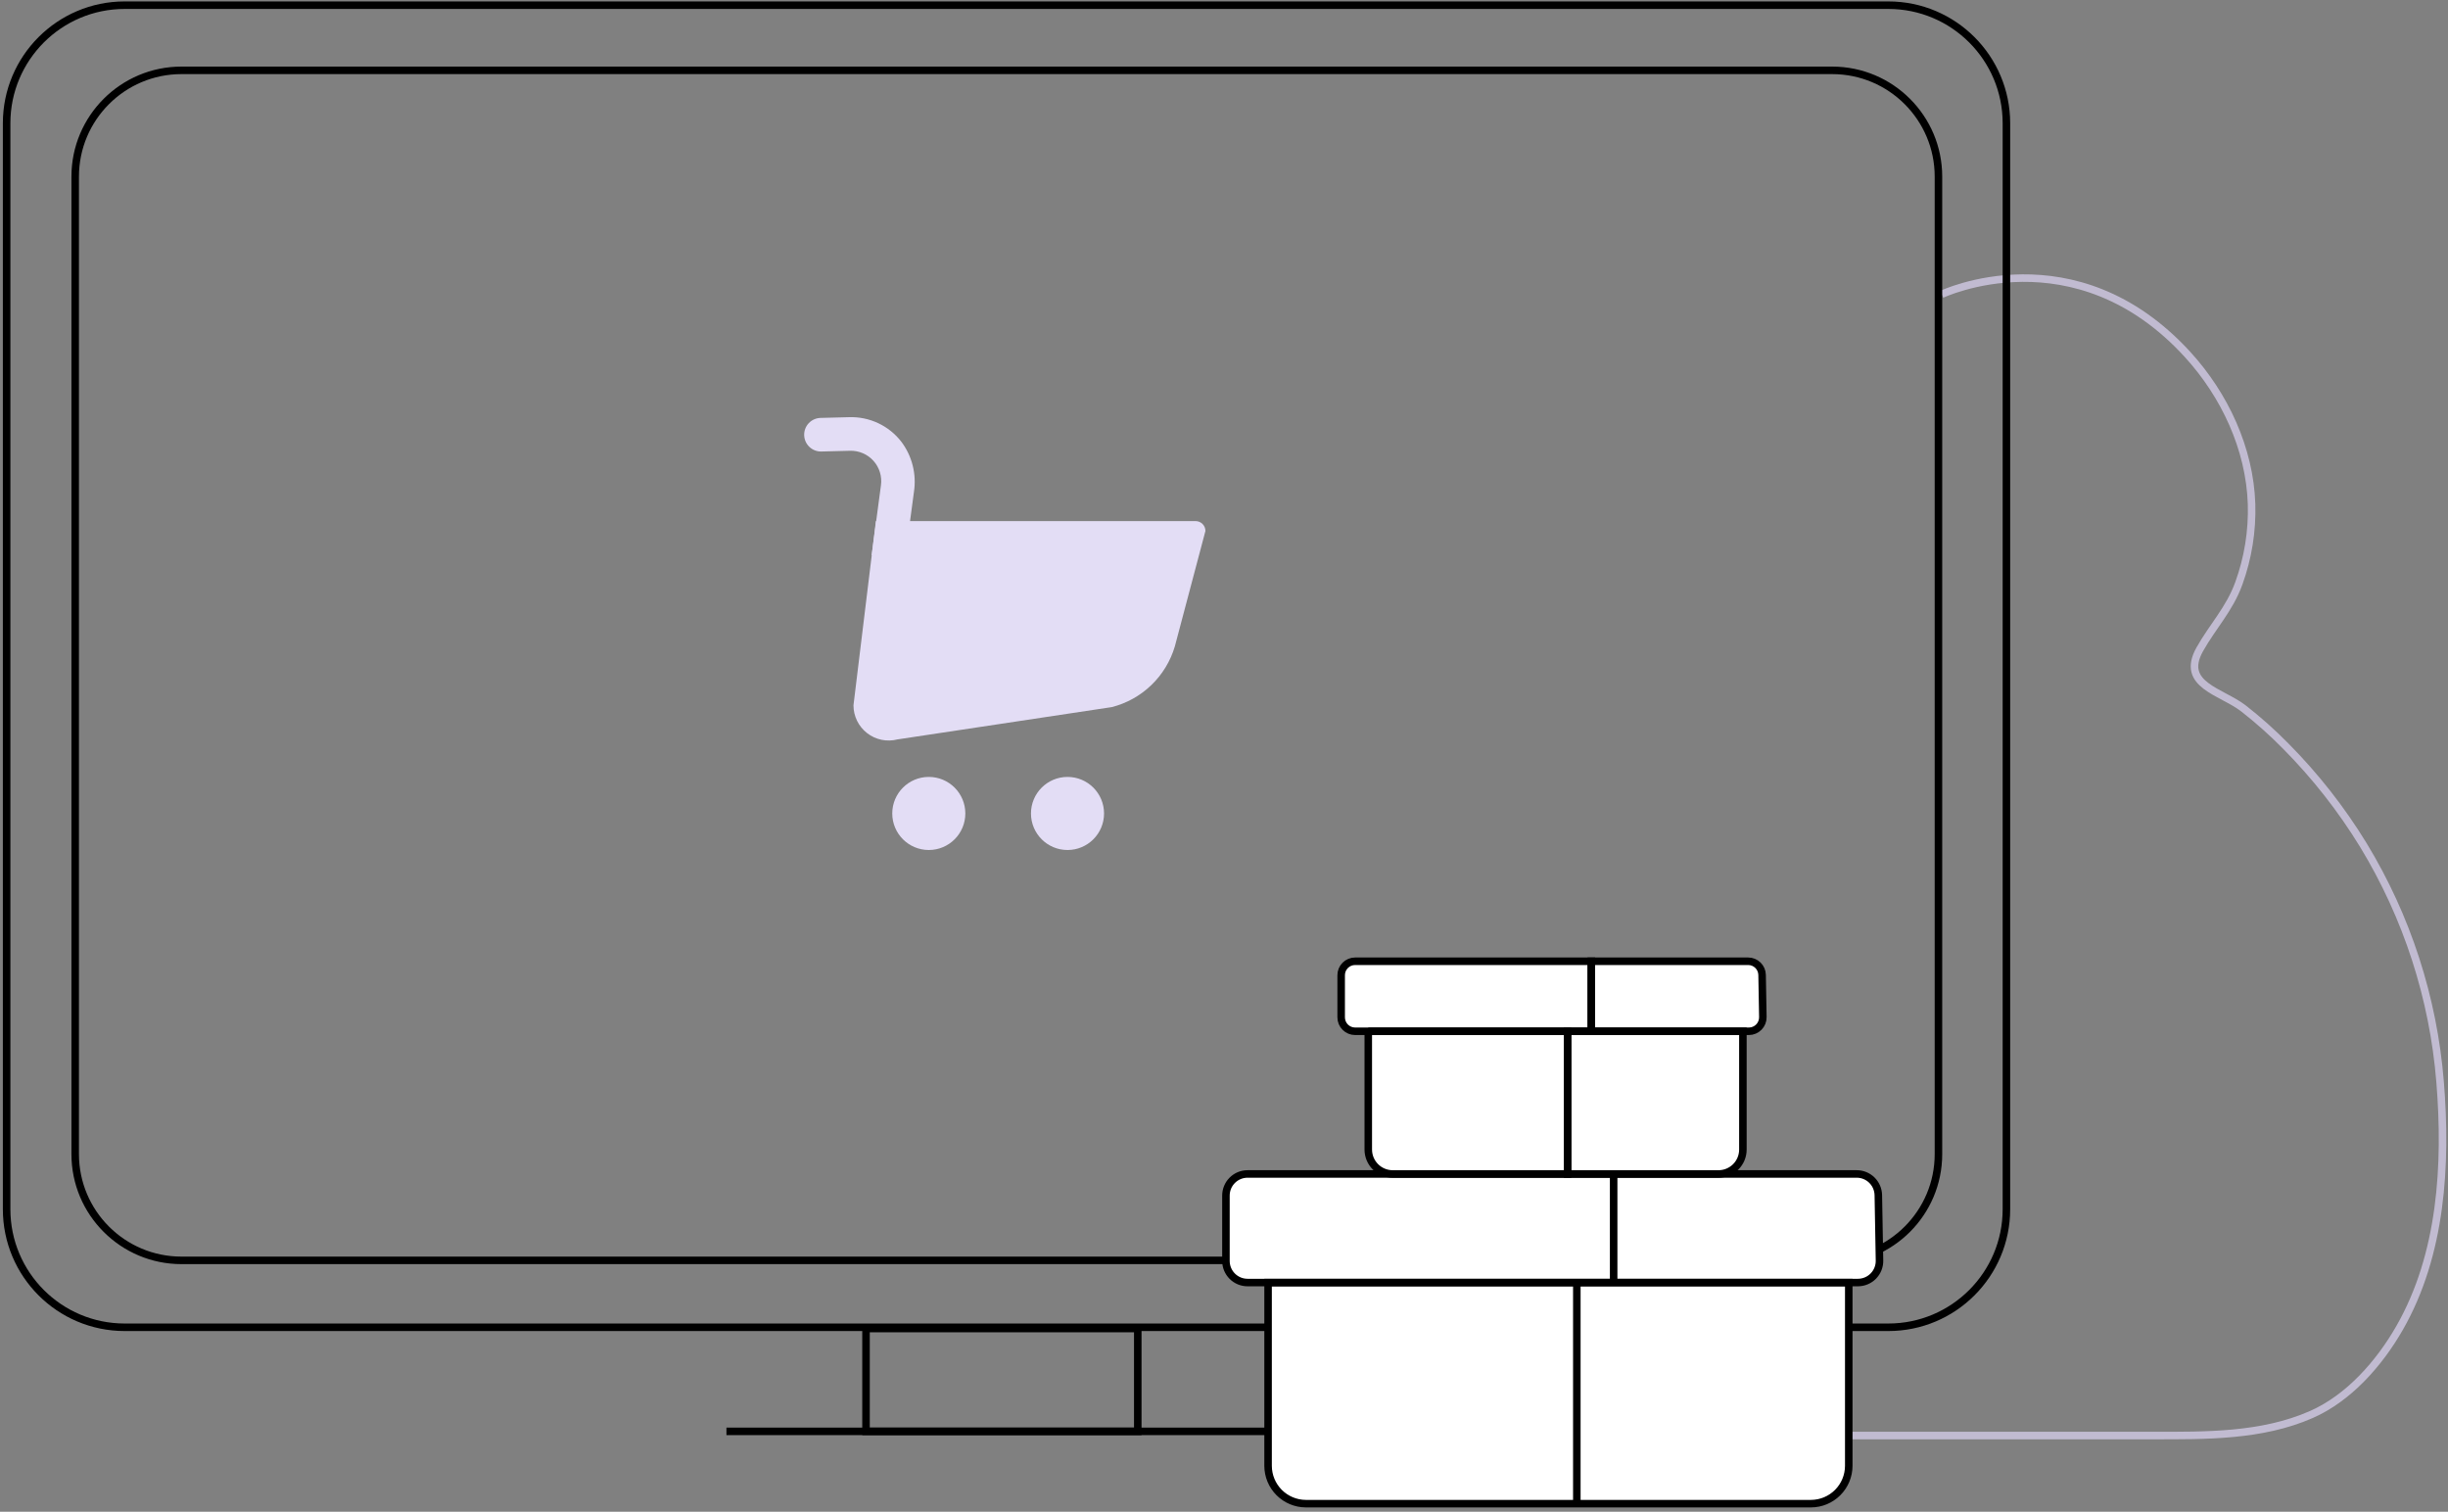 <?xml version="1.0" encoding="UTF-8" standalone="no"?>
<!DOCTYPE svg PUBLIC "-//W3C//DTD SVG 1.1//EN" "http://www.w3.org/Graphics/SVG/1.1/DTD/svg11.dtd"><svg width="100%"
    height="100%" viewBox="0 0 5655 3492" version="1.1" xmlns="http://www.w3.org/2000/svg"
    xmlns:xlink="http://www.w3.org/1999/xlink" xml:space="preserve" xmlns:serif="http://www.serif.com/"
    style="fill-rule:evenodd;clip-rule:evenodd;stroke-miterlimit:10;">
    <rect x="0" y="0" width="5655" height="3492" fill="#808080" stroke="none"/>
    <rect id="Artboard1" x="0" y="0" width="5650.08" height="3488.68" style="fill:none;" />
    <g>
        <path
            d="M4485.33,679.883c0,0 307.484,-146.433 568.371,139.267c85.225,93.371 143.384,217.271 147.5,345.108c1.854,62.375 -8.108,124.534 -29.375,183.138c-21.65,59.817 -60.504,99.417 -90.366,152.687c-45.8,82.146 49.95,96.688 101.337,136.496c34.15,26.679 66.546,55.571 96.979,86.496c68.592,69.079 128.942,145.987 179.825,229.2c100.783,165.729 161.458,353.037 177.121,546.804c15.483,191.042 3.608,398.492 -93.525,568.213c-46.754,81.737 -117.154,161.891 -203.733,200c-115.017,50.575 -244.2,48.662 -367.1,48.662l-701.529,0"
            style="fill:none;fill-rule:nonzero;stroke:#c1bbd1;stroke-width:17.38px;" />
        <path d="M2967.64,3306.27l-1289.51,-0" style="fill:none;fill-rule:nonzero;stroke:#000;stroke-width:17.38px;" />
        <rect x="2000.53" y="3068.73" width="627.783" height="237.542"
            style="fill:none;stroke:#000;stroke-width:17.38px;stroke-miterlimit:4;" />
        <path
            d="M2568.28,1633.33l-495.191,74.629c-12.017,3.08 -24.567,3.367 -36.704,0.846c-12.15,-2.516 -23.559,-7.779 -33.35,-15.379c-9.792,-7.604 -17.725,-17.342 -23.175,-28.479c-5.455,-11.133 -8.284,-23.367 -8.3,-35.767l51.787,-425.504l738.525,0c6.025,0 11.804,2.396 16.075,6.658c4.254,4.267 6.65,10.05 6.65,16.08l-70.642,266.579c-10.033,34.008 -28.75,64.825 -54.287,89.429c-25.538,24.6 -57.034,42.146 -91.388,50.908Z"
            style="fill:#e3ddf5;fill-rule:nonzero;" />
        <path
            d="M2145.57,1963.4c46.613,-0 84.392,-37.792 84.392,-84.404c-0,-46.621 -37.779,-84.409 -84.392,-84.409c-46.633,0 -84.412,37.788 -84.412,84.405c-0.001,46.616 37.779,84.408 84.412,84.408Z"
            style="fill:#e3ddf5;fill-rule:nonzero;" />
        <path
            d="M2466.01,1963.4c46.613,-0 84.392,-37.792 84.392,-84.404c0,-46.621 -37.779,-84.409 -84.392,-84.409c-46.633,0 -84.412,37.788 -84.412,84.405c-0,46.616 37.779,84.408 84.412,84.408Z"
            style="fill:#e3ddf5;fill-rule:nonzero;" />
        <path
            d="M2090.35,1292.85l-76.892,-10.287l21.6,-161.763c1.371,-10.075 0.538,-20.325 -2.45,-30.042c-2.987,-9.716 -8.037,-18.666 -14.825,-26.237c-6.787,-7.571 -15.141,-13.575 -24.462,-17.596c-9.342,-4.021 -19.446,-5.971 -29.6,-5.704l-66.267,1.708c-10.296,0.259 -20.262,-3.579 -27.729,-10.666c-7.463,-7.088 -11.804,-16.846 -12.063,-27.134c-0.141,-5.091 0.725,-10.158 2.55,-14.912c1.821,-4.759 4.567,-9.109 8.071,-12.804c3.509,-3.692 7.709,-6.663 12.363,-8.734c4.654,-2.071 9.654,-3.204 14.758,-3.337l66.321,-1.704c23.158,-0.734 46.146,4.037 67.1,13.92c20.937,9.88 39.254,24.588 53.4,42.917c12.275,16.363 21.167,35 26.146,54.829c4.983,19.829 5.975,40.454 2.9,60.671l-20.921,156.875Z"
            style="fill:#e3ddf5;fill-rule:nonzero;" />
        <path
            d="M4634.92,284.625c-0,-150.475 -122.167,-272.642 -272.642,-272.642l-4074.33,0c-150.475,0 -272.646,122.167 -272.646,272.642l0,2508.58c0,150.475 122.171,272.642 272.646,272.642l4074.33,-0c150.475,-0 272.642,-122.167 272.642,-272.642l-0,-2508.58Z"
            style="fill:#ebebeb;fill-opacity:0;stroke:#000;stroke-width:17.38px;stroke-linecap:round;stroke-linejoin:round;stroke-miterlimit:1.5;" />
        <path
            d="M4477.92,407.913c-0,-135.446 -109.963,-245.409 -245.404,-245.409l-3813.41,0c-135.446,0 -245.408,109.963 -245.408,245.409l-0,2257.97c-0,135.441 109.962,245.404 245.408,245.404l3813.41,-0c135.441,-0 245.404,-109.963 245.404,-245.404l-0,-2257.98Z"
            style="fill:#ebebeb;fill-opacity:0;stroke:#000;stroke-width:17.38px;stroke-linecap:round;stroke-linejoin:round;stroke-miterlimit:1.5;" />
        <path
            d="M3727.55,2711.74l0,250.92l564.55,0c6.633,0 13.196,-1.321 19.325,-3.875c6.108,-2.566 11.65,-6.316 16.3,-11.058c4.654,-4.721 8.3,-10.346 10.746,-16.508c2.467,-6.167 3.646,-12.746 3.525,-19.375l-2.796,-150.992c-0.242,-13.054 -5.604,-25.521 -14.929,-34.671c-9.342,-9.146 -21.892,-14.271 -34.967,-14.25l-561.75,-0.192l-0.004,0Z"
            style="fill:#fff;fill-rule:nonzero;" />
        <path
            d="M2831.95,2761.58l-0,150.992c-0,13.229 5.258,25.921 14.617,35.275c9.358,9.358 22.05,14.604 35.279,14.604l845.708,0l0,-250.904l-845.708,-0c-6.563,-0 -13.075,1.283 -19.134,3.8c-6.058,2.517 -11.562,6.216 -16.195,10.85c-4.638,4.654 -8.317,10.175 -10.817,16.25c-2.5,6.062 -3.767,12.571 -3.75,19.133Z"
            style="fill:#fff;fill-rule:nonzero;" />
        <path
            d="M3642.53,2962.45l0,510.763l540.959,-0c23.054,-0.055 45.154,-9.221 61.491,-25.471c16.338,-16.267 25.592,-38.334 25.746,-61.388l0,-423.662l-628.196,-0.242Z"
            style="fill:#fff;fill-rule:nonzero;" />
        <path
            d="M2929.08,2962.45l0,423.662c0.159,23.055 9.413,45.121 25.746,61.388c16.338,16.267 38.438,25.417 61.496,25.471l626.233,-0l0,-510.521l-713.475,0Z"
            style="fill:#fff;fill-rule:nonzero;" />
        <path
            d="M3642.55,2711.68l646.579,0c13.088,0 25.642,5.142 34.984,14.309c9.321,9.166 14.687,21.629 14.912,34.72l2.692,150.971c0.137,6.634 -1.079,13.229 -3.525,19.375c-2.45,6.163 -6.113,11.771 -10.746,16.513c-4.654,4.721 -10.192,8.487 -16.304,11.041c-6.113,2.567 -12.675,3.888 -19.304,3.888l-1409.98,-0c-6.562,-0 -13.054,-1.283 -19.116,-3.8c-6.042,-2.521 -11.542,-6.183 -16.18,-10.833c-4.633,-4.638 -8.316,-10.142 -10.816,-16.2c-2.5,-6.059 -3.784,-12.55 -3.784,-19.113l0,-150.975c0,-13.229 5.259,-25.921 14.617,-35.275c9.358,-9.358 22.05,-14.621 35.279,-14.621l933.334,0"
            style="fill:none;fill-rule:nonzero;stroke:#000;stroke-width:17.38px;" />
        <path
            d="M3016.32,3473.25l1167.22,-0c23.108,-0.067 45.241,-9.288 61.579,-25.642c16.337,-16.337 25.537,-38.487 25.608,-61.596l0,-423.508l-1341.4,-0l0,423.508c0.067,23.071 9.25,45.192 25.538,61.525c16.3,16.338 38.383,25.575 61.458,25.713Z"
            style="fill:none;fill-rule:nonzero;stroke:#000;stroke-width:17.38px;" />
        <path
            d="M3098.16,2252.57l0,97.358c0,8.542 3.388,16.721 9.43,22.763c6.041,6.041 14.216,9.425 22.758,9.425l545.729,-0l0,-161.734l-545.729,0c-8.542,0 -16.717,3.384 -22.758,9.425c-6.042,6.025 -9.43,14.221 -9.43,22.763Z"
            style="fill:#fff;fill-rule:nonzero;" />
        <path
            d="M3676.01,2220.38l0,161.734l364.063,-0c4.271,-0 8.504,-0.85 12.446,-2.517c3.925,-1.65 7.5,-4.063 10.487,-7.1c3.004,-3.054 5.363,-6.667 6.942,-10.625c1.6,-3.958 2.379,-8.196 2.312,-12.467l-1.737,-97.516c-0.154,-8.421 -3.629,-16.442 -9.654,-22.342c-6.005,-5.887 -14.096,-9.187 -22.534,-9.167l-362.325,0Z"
            style="fill:#fff;fill-rule:nonzero;" />
        <path
            d="M3160.78,2382.12l0,273.354c0.034,14.929 6.005,29.233 16.58,39.771c10.57,10.541 24.895,16.479 39.825,16.495l403.958,0l-0,-329.62l-460.363,-0Z"
            style="fill:#fff;fill-rule:nonzero;" />
        <path
            d="M3621.15,2382.12l-0,329.621l348.783,-0.001c14.896,-0.054 29.188,-5.991 39.742,-16.529c10.537,-10.537 16.475,-24.825 16.508,-39.737l0,-273.354l-405.033,-0Z"
            style="fill:#fff;fill-rule:nonzero;" />
        <path d="M3727.62,2711.68l-0,250.817" style="fill:none;fill-rule:nonzero;stroke:#000;stroke-width:17.38px;" />
        <path d="M3642.55,2962.5l0,510.746" style="fill:none;fill-rule:nonzero;stroke:#000;stroke-width:17.38px;" />
        <path
            d="M3098.16,2252.57l0,97.358c0,8.542 3.388,16.721 9.43,22.763c6.041,6.041 14.216,9.425 22.758,9.425l545.729,-0l0,-161.734l-545.729,0c-8.542,0 -16.717,3.384 -22.758,9.425c-6.042,6.025 -9.43,14.221 -9.43,22.763Z"
            style="fill:none;fill-rule:nonzero;stroke:#000;stroke-width:17.38px;" />
        <path
            d="M3676.01,2220.38l0,161.734l364.063,-0c4.271,-0 8.504,-0.85 12.446,-2.517c3.925,-1.65 7.5,-4.063 10.487,-7.1c3.004,-3.054 5.363,-6.667 6.942,-10.625c1.6,-3.958 2.379,-8.196 2.312,-12.467l-1.737,-97.516c-0.154,-8.421 -3.629,-16.442 -9.654,-22.342c-6.005,-5.887 -14.096,-9.187 -22.534,-9.167l-362.325,0Z"
            style="fill:none;fill-rule:nonzero;stroke:#000;stroke-width:17.38px;" />
        <path
            d="M3160.78,2382.12l0,273.354c0.034,14.929 6.005,29.233 16.58,39.771c10.57,10.541 24.895,16.479 39.825,16.495l403.958,0l-0,-329.62l-460.363,-0Z"
            style="fill:none;fill-rule:nonzero;stroke:#000;stroke-width:17.38px;" />
        <path
            d="M3621.15,2382.12l-0,329.621l348.783,-0.001c14.896,-0.054 29.188,-5.991 39.742,-16.529c10.537,-10.537 16.475,-24.825 16.508,-39.737l0,-273.354l-405.033,-0Z"
            style="fill:none;fill-rule:nonzero;stroke:#000;stroke-width:17.38px;" />
    </g>
</svg>